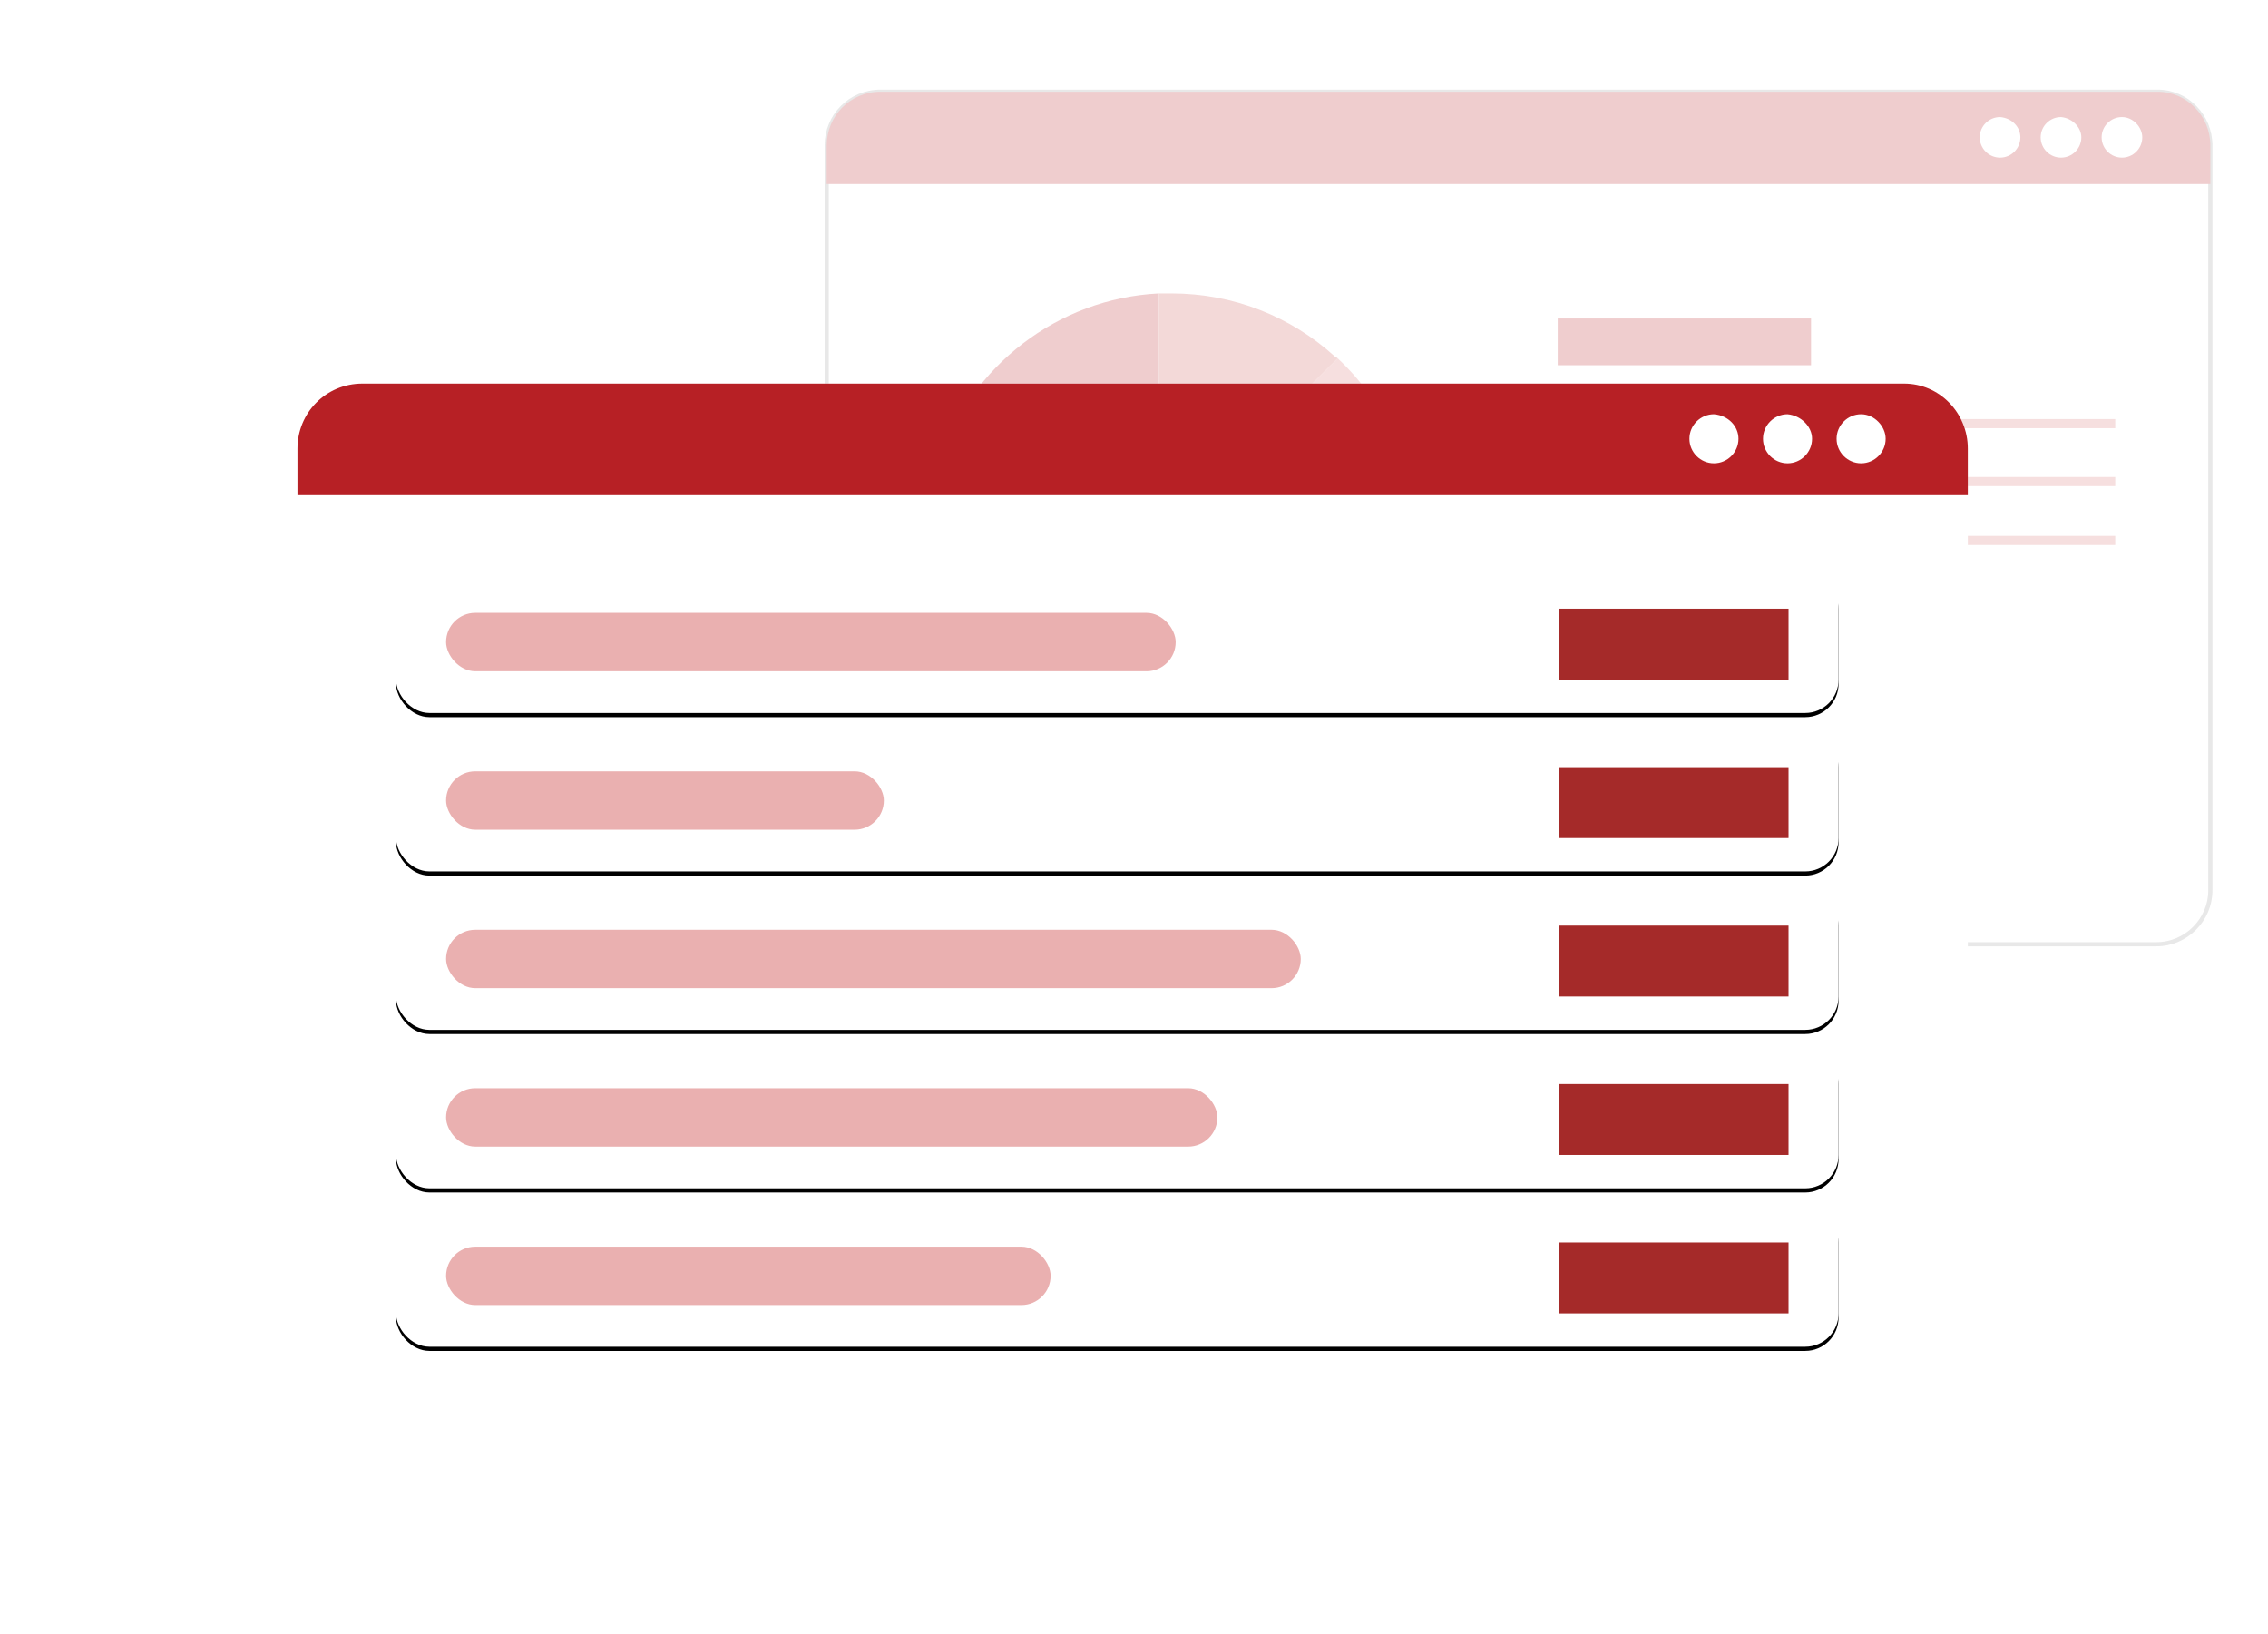 <svg xmlns="http://www.w3.org/2000/svg" xmlns:xlink="http://www.w3.org/1999/xlink" width="544" height="392" viewBox="0 0 544 392">
    <defs>
        <filter id="2nqvx4s82b" width="147.8%" height="177.1%" x="-23.9%" y="-38.6%" filterUnits="objectBoundingBox">
            <feOffset dy="20" in="SourceAlpha" result="shadowOffsetOuter1"/>
            <feGaussianBlur in="shadowOffsetOuter1" result="shadowBlurOuter1" stdDeviation="15"/>
            <feColorMatrix in="shadowBlurOuter1" result="shadowMatrixOuter1" values="0 0 0 0 0 0 0 0 0 0.016 0 0 0 0 0.027 0 0 0 0.1 0"/>
            <feMerge>
                <feMergeNode in="shadowMatrixOuter1"/>
                <feMergeNode in="SourceGraphic"/>
            </feMerge>
        </filter>
        <filter id="hqq8lor7yc" width="102%" height="120.6%" x="-1%" y="-7.4%" filterUnits="objectBoundingBox">
            <feOffset dy="1" in="SourceAlpha" result="shadowOffsetOuter1"/>
            <feGaussianBlur in="shadowOffsetOuter1" result="shadowBlurOuter1" stdDeviation="1"/>
            <feColorMatrix in="shadowBlurOuter1" values="0 0 0 0 0 0 0 0 0 0.098 0 0 0 0 0.367 0 0 0 0.2 0"/>
        </filter>
        <filter id="b4b6d4bxoe" width="102%" height="120.6%" x="-1%" y="-7.4%" filterUnits="objectBoundingBox">
            <feOffset dy="1" in="SourceAlpha" result="shadowOffsetOuter1"/>
            <feGaussianBlur in="shadowOffsetOuter1" result="shadowBlurOuter1" stdDeviation="1"/>
            <feColorMatrix in="shadowBlurOuter1" values="0 0 0 0 0 0 0 0 0 0.098 0 0 0 0 0.367 0 0 0 0.2 0"/>
        </filter>
        <filter id="14v5f8t8mg" width="102%" height="120.6%" x="-1%" y="-7.4%" filterUnits="objectBoundingBox">
            <feOffset dy="1" in="SourceAlpha" result="shadowOffsetOuter1"/>
            <feGaussianBlur in="shadowOffsetOuter1" result="shadowBlurOuter1" stdDeviation="1"/>
            <feColorMatrix in="shadowBlurOuter1" values="0 0 0 0 0 0 0 0 0 0.098 0 0 0 0 0.367 0 0 0 0.2 0"/>
        </filter>
        <filter id="11irt3foyi" width="102%" height="120.6%" x="-1%" y="-7.4%" filterUnits="objectBoundingBox">
            <feOffset dy="1" in="SourceAlpha" result="shadowOffsetOuter1"/>
            <feGaussianBlur in="shadowOffsetOuter1" result="shadowBlurOuter1" stdDeviation="1"/>
            <feColorMatrix in="shadowBlurOuter1" values="0 0 0 0 0 0 0 0 0 0.098 0 0 0 0 0.367 0 0 0 0.2 0"/>
        </filter>
        <filter id="gjb9ngg8wk" width="102%" height="120.6%" x="-1%" y="-7.4%" filterUnits="objectBoundingBox">
            <feOffset dy="1" in="SourceAlpha" result="shadowOffsetOuter1"/>
            <feGaussianBlur in="shadowOffsetOuter1" result="shadowBlurOuter1" stdDeviation="1"/>
            <feColorMatrix in="shadowBlurOuter1" values="0 0 0 0 0 0 0 0 0 0.098 0 0 0 0 0.367 0 0 0 0.2 0"/>
        </filter>
        <rect id="5uifyry2ud" width="346" height="34" x="0" y="0" rx="8"/>
        <rect id="7j6cnfydef" width="346" height="34" x="0" y="38" rx="8"/>
        <rect id="r0lk2n6wnh" width="346" height="34" x="0" y="76" rx="8"/>
        <rect id="5h67dzob6j" width="346" height="34" x="0" y="114" rx="8"/>
        <rect id="2qvfdjgm6l" width="346" height="34" x="0" y="152" rx="8"/>
        <radialGradient id="nt10woolla" cx="49.886%" cy="50.079%" r="50.184%" fx="49.886%" fy="50.079%" gradientTransform="matrix(.998 0 0 1 .001 0)">
            <stop offset="0%"/>
            <stop offset="7.929%" stop-color="#242424"/>
            <stop offset="22.03%" stop-color="#5D5D5D"/>
            <stop offset="36.17%" stop-color="#8F8F8F"/>
            <stop offset="50.02%" stop-color="#B7B7B7"/>
            <stop offset="63.51%" stop-color="#D6D6D6"/>
            <stop offset="76.55%" stop-color="#EDEDED"/>
            <stop offset="88.94%" stop-color="#FAFAFA"/>
            <stop offset="100%" stop-color="#FFF"/>
        </radialGradient>
    </defs>
    <g fill="none" fill-rule="evenodd">
        <g>
            <g>
                <g fill-rule="nonzero" opacity=".224">
                    <g>
                        <path fill="#FFF" stroke="#979797" d="M332.172 12.885V191.58c0 7.05-5.848 12.885-12.915 12.885H13.207c-7.066 0-12.914-5.835-12.914-12.885V12.885C.293 5.835 5.897 0 13.207 0h306.294c7.066 0 12.67 5.835 12.67 12.885z" transform="translate(-86 -1863) translate(157 1884.5) translate(127) translate(0 .5)"/>
                        <path fill="#B72025" d="M332.172 12.885v9.24H.292v-9.24C.293 5.835 5.898 0 13.208 0h306.294c7.066 0 12.67 5.835 12.67 12.885z" transform="translate(-86 -1863) translate(157 1884.5) translate(127) translate(0 .5)"/>
                        <g fill="#FFF">
                            <path d="M10.478 5.251c0 2.675-2.193 4.863-4.874 4.863-2.68 0-4.873-2.188-4.873-4.863C.731 2.577 2.924.39 5.604.39c2.924.243 4.874 2.431 4.874 4.862zM25.098 5.251c0 2.675-2.193 4.863-4.873 4.863S15.35 7.926 15.35 5.25c0-2.674 2.193-4.862 4.874-4.862 2.68.243 4.873 2.431 4.873 4.862zM39.718 5.251c0 2.675-2.193 4.863-4.873 4.863S29.97 7.926 29.97 5.25c0-2.674 2.193-4.862 4.874-4.862 2.68 0 4.873 2.431 4.873 4.862z" transform="translate(-86 -1863) translate(157 1884.5) translate(127) translate(0 .5) translate(276.127 5.689)"/>
                        </g>
                        <g>
                            <path fill="url(#nt10woolla)" d="M143.765 76.389c0 39.629-32.164 71.477-71.639 71.477-39.718 0-71.639-32.092-71.639-71.477C.487 36.76 32.652 4.91 72.127 4.91c39.474 0 71.638 32.092 71.638 71.478z" transform="translate(-86 -1863) translate(157 1884.5) translate(127) translate(0 .5) translate(8.09 47.846)"/>
                            <path fill="#EAB0B0" d="M133.288 58.884c0 32.335-26.317 58.35-58.481 58.35h-2.924v-58.35h61.405z" transform="translate(-86 -1863) translate(157 1884.5) translate(127) translate(0 .5) translate(8.09 47.846)"/>
                            <path fill="#B72025" d="M71.883.535v116.698c-13.646-.73-26.073-5.835-35.576-14.344-7.31-6.321-13.158-14.587-16.57-24.069-2.193-6.321-3.411-12.885-3.411-19.936 0-6.564.975-12.642 2.924-18.477C26.804 18.04 47.516 1.75 71.883.535z" transform="translate(-86 -1863) translate(157 1884.5) translate(127) translate(0 .5) translate(8.09 47.846)"/>
                            <path fill="#D87171" d="M133.288 58.884H71.883l42.886-42.79c11.452 10.698 18.519 26.015 18.519 42.79z" transform="translate(-86 -1863) translate(157 1884.5) translate(127) translate(0 .5) translate(8.09 47.846)"/>
                            <path fill="#CA5551" d="M114.769 16.095L71.883 58.884V.534h2.924c15.107 0 28.753 5.593 39.23 15.074.244.244.488.244.732.487z" transform="translate(-86 -1863) translate(157 1884.5) translate(127) translate(0 .5) translate(8.09 47.846)"/>
                        </g>
                    </g>
                    <g>
                        <path fill="#B72025" d="M0.636 0.387H61.399V11.596H0.636z" transform="translate(-86 -1863) translate(157 1884.5) translate(127) translate(175 54.5)"/>
                        <path fill="#D87171" d="M.636 24.51H134.364V26.703H.636zM.636 38.399H134.364V40.592H.636zM.636 52.531H134.364V54.724H.636zM.636 66.42H82.386V68.613H.636z" transform="translate(-86 -1863) translate(157 1884.5) translate(127) translate(175 54.5)"/>
                    </g>
                </g>
                <g filter="url(#2nqvx4s82b)" transform="translate(-86 -1863) translate(157 1884.5) translate(0 50)">
                    <g>
                        <path fill="#FFF" fill-rule="nonzero" d="M401 15.588v216.177c0 8.53-7.06 15.588-15.59 15.588H15.943c-8.53 0-15.59-7.059-15.59-15.588V15.588C.353 7.058 7.118 0 15.943 0h369.76C394.234 0 401 7.059 401 15.588z" transform="translate(0 .5)"/>
                        <g transform="translate(0 .5) translate(24 45)">
                            <g>
                                <use fill="#000" filter="url(#hqq8lor7yc)" xlink:href="#5uifyry2ud"/>
                                <use fill="#FFF" xlink:href="#5uifyry2ud"/>
                            </g>
                            <g>
                                <use fill="#000" filter="url(#b4b6d4bxoe)" xlink:href="#7j6cnfydef"/>
                                <use fill="#FFF" xlink:href="#7j6cnfydef"/>
                            </g>
                            <g>
                                <use fill="#000" filter="url(#14v5f8t8mg)" xlink:href="#r0lk2n6wnh"/>
                                <use fill="#FFF" xlink:href="#r0lk2n6wnh"/>
                            </g>
                            <g>
                                <use fill="#000" filter="url(#11irt3foyi)" xlink:href="#5h67dzob6j"/>
                                <use fill="#FFF" xlink:href="#5h67dzob6j"/>
                            </g>
                            <g>
                                <use fill="#000" filter="url(#gjb9ngg8wk)" xlink:href="#2qvfdjgm6l"/>
                                <use fill="#FFF" xlink:href="#2qvfdjgm6l"/>
                            </g>
                            <rect width="175" height="14" x="12" y="10" fill="#EAB0B0" rx="7"/>
                            <rect width="105" height="14" x="12" y="48" fill="#EAB0B0" rx="7"/>
                            <rect width="205" height="14" x="12" y="86" fill="#EAB0B0" rx="7"/>
                            <rect width="185" height="14" x="12" y="124" fill="#EAB0B0" rx="7"/>
                            <rect width="145" height="14" x="12" y="162" fill="#EAB0B0" rx="7"/>
                            <path fill="#A52A29" d="M279 9H334V26H279zM279 47H334V64H279zM279 85H334V102H279zM279 123H334V140H279zM279 161H334V178H279z"/>
                        </g>
                        <path fill="#B72025" fill-rule="nonzero" d="M401 15.588v11.177H.353V15.588C.353 7.058 7.12 0 15.943 0h369.76C394.235 0 401 7.059 401 15.588z" transform="translate(0 .5)"/>
                        <g fill="#FFF" fill-rule="nonzero">
                            <path d="M12.649 6.353c0 3.235-2.648 5.882-5.883 5.882-3.236 0-5.884-2.647-5.884-5.882S3.53.47 6.766.47c3.53.294 5.883 2.94 5.883 5.882zM30.299 6.353c0 3.235-2.648 5.882-5.884 5.882-3.235 0-5.883-2.647-5.883-5.882S21.18.47 24.415.47C27.651.765 30.3 3.41 30.3 6.353zM47.948 6.353c0 3.235-2.647 5.882-5.883 5.882s-5.883-2.647-5.883-5.882S38.829.47 42.065.47s5.883 2.94 5.883 5.882z" transform="translate(0 .5) translate(333.343 6.882)"/>
                        </g>
                    </g>
                </g>
            </g>
        </g>
    </g>
</svg>
